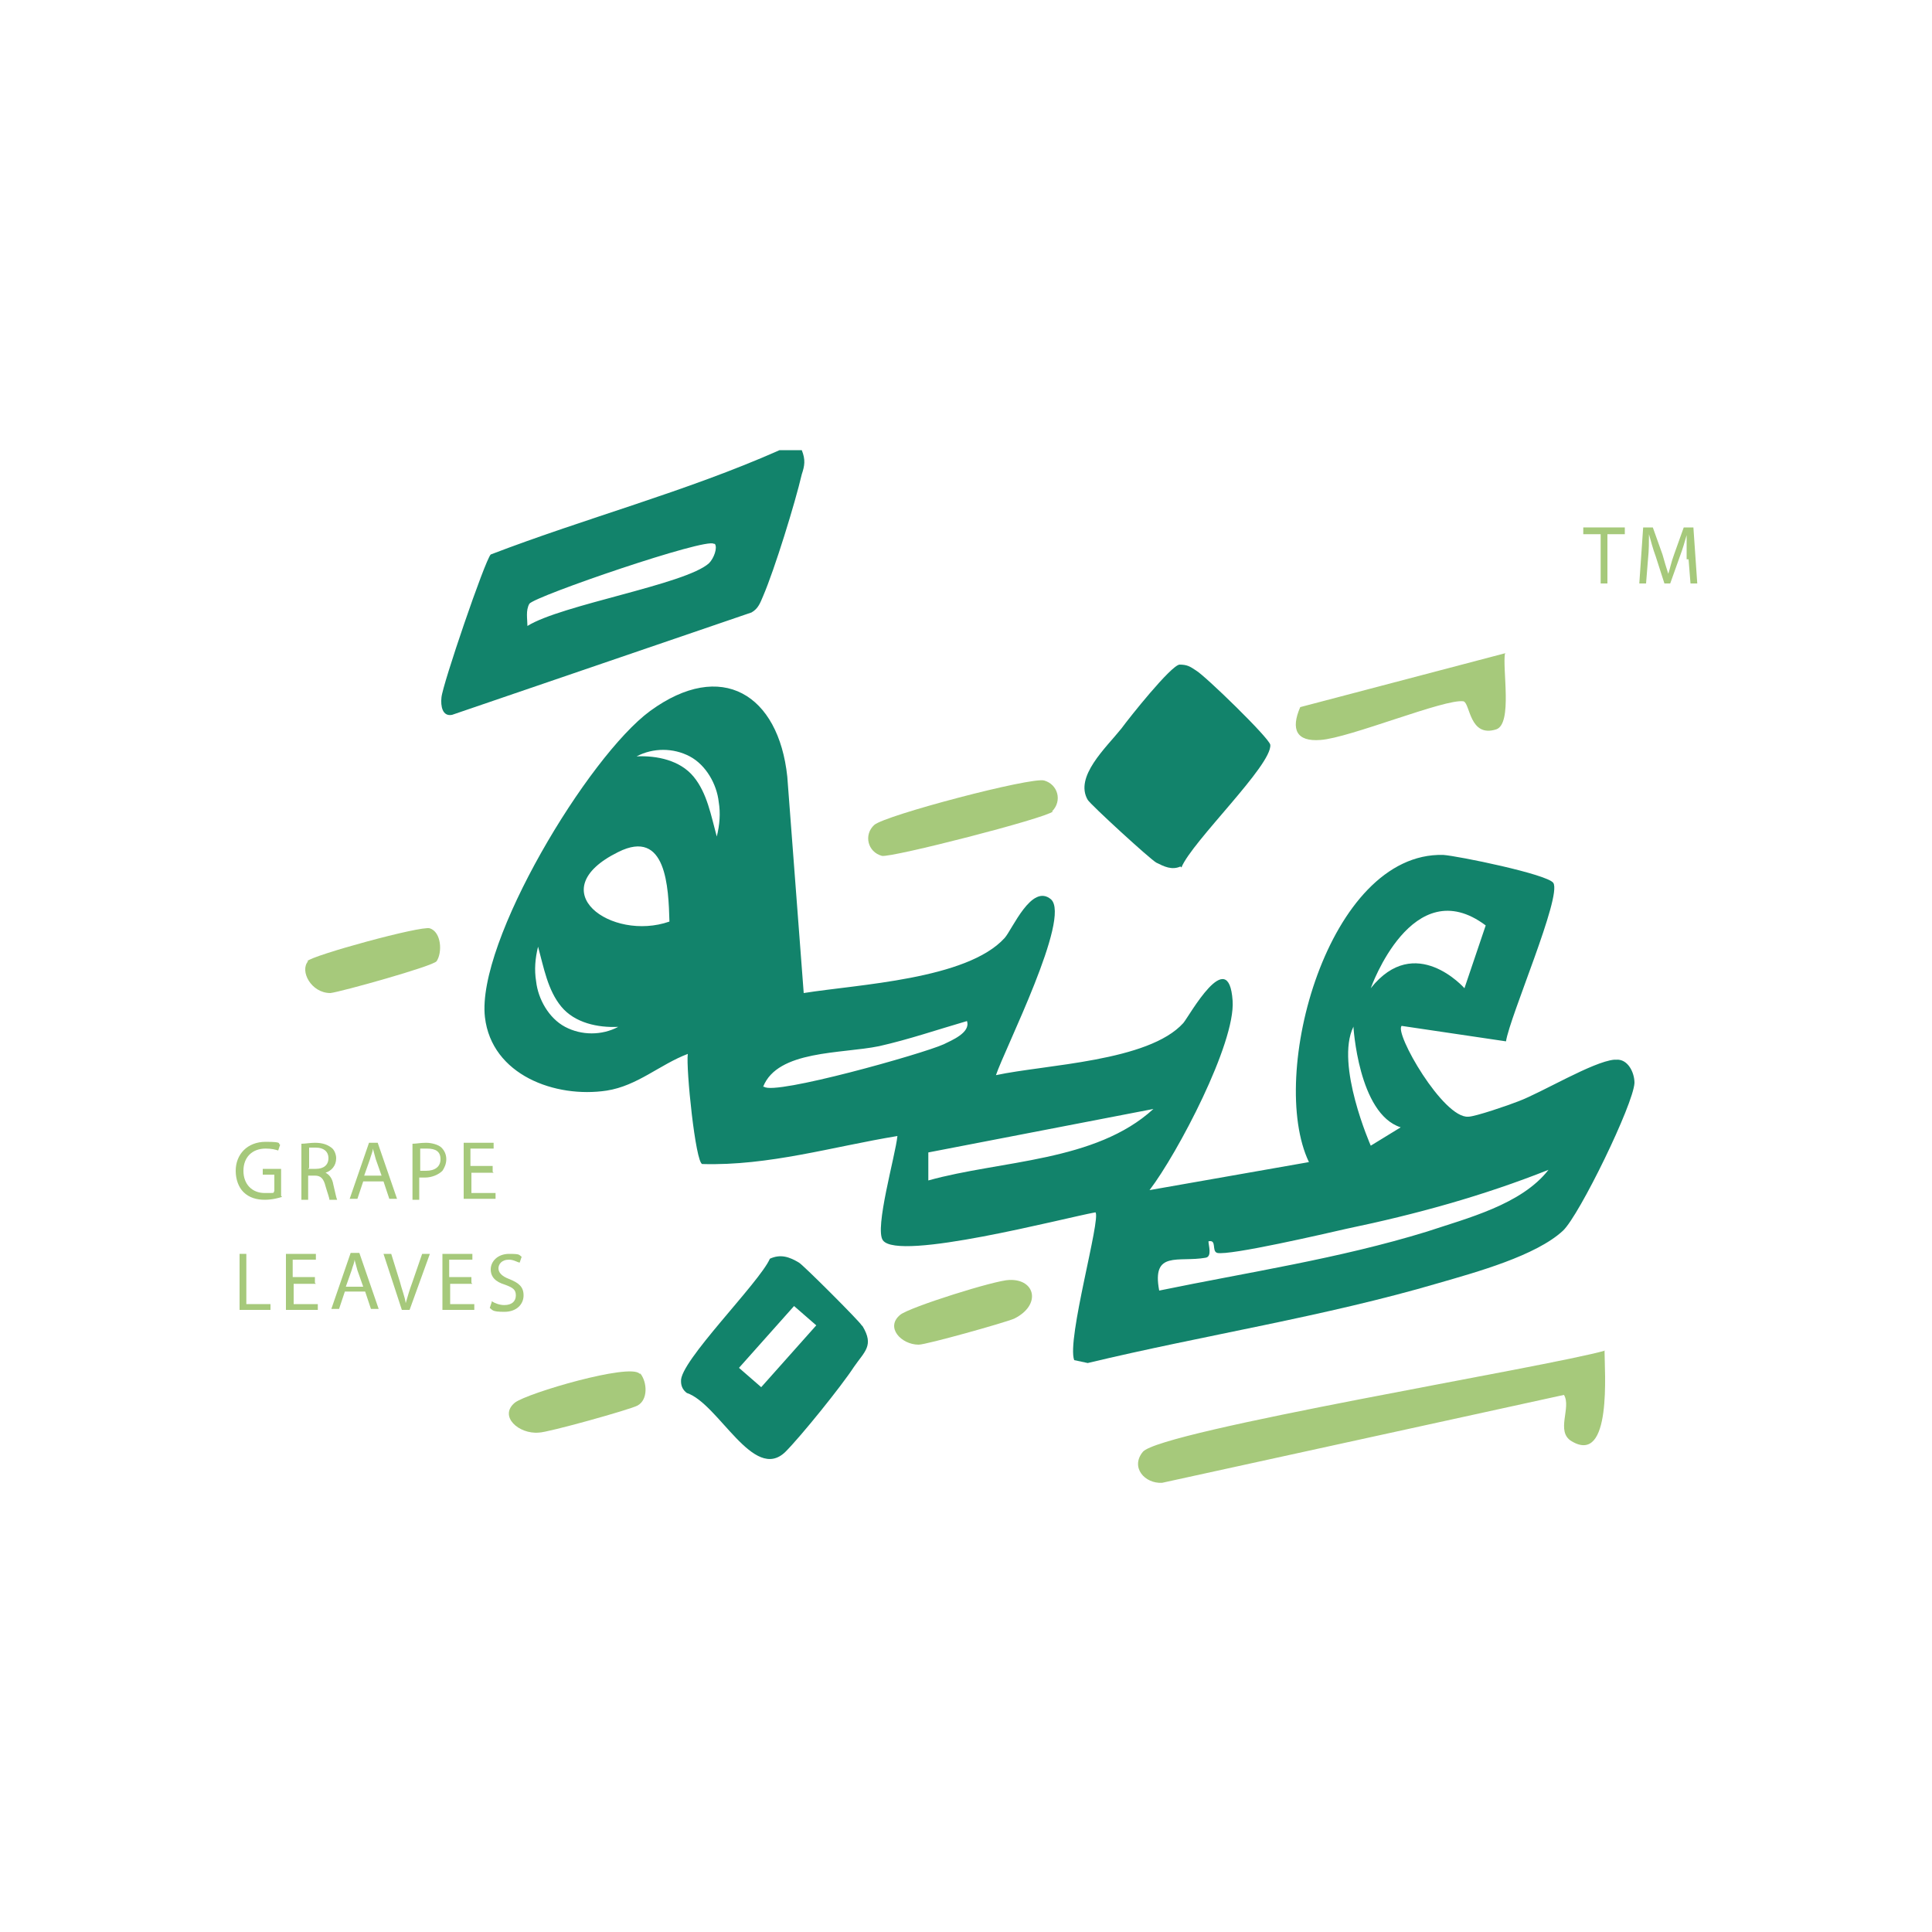 <?xml version="1.0" encoding="UTF-8"?>
<svg id="Layer_1" xmlns="http://www.w3.org/2000/svg" version="1.1" viewBox="0 0 200 200">
  <!-- Generator: Adobe Illustrator 29.4.0, SVG Export Plug-In . SVG Version: 2.1.0 Build 152)  -->
  <defs>
    <style>
      .st0 {
        fill: #12836b;
      }

      .st1 {
        fill: #a6c97b;
      }
    </style>
  </defs>
  <path class="st1" d="M166.1,139.8c0,2.1.8,11.9-3.4,9.4-1.7-1,0-3.5-.8-4.8l-41.6,9.1c-1.8.1-3.3-1.6-2-3.2,1.8-2.2,42-8.8,47.9-10.5h0Z"/>
  <path class="st0" d="M122.2,89.7c-.9.4-1.7,0-2.5-.4-.7-.4-6.8-6-7.1-6.5-1.4-2.4,1.9-5.4,3.5-7.4.8-1.1,5.1-6.5,6-6.6.8,0,1.1.2,1.7.6.9.5,7.6,7,7.7,7.7.2,2.1-8.1,10-9.2,12.7h0Z"/>
  <path class="st1" d="M155.8,67.6c-.3,1.6.8,7.3-.9,7.9-2.8.9-2.7-2.7-3.4-2.9-1.9-.3-11.8,3.8-14.8,4-2.5.2-3.1-1.1-2.1-3.4l21.3-5.6h0Z"/>
  <path class="st1" d="M109,84c-.7.7-16.7,4.8-17.7,4.6-1.5-.4-1.9-2.2-.8-3.2,1.1-1,16.3-5,17.6-4.6,1.4.4,1.9,2.1.8,3.2h0Z"/>
  <path class="st1" d="M31.8,99.5c.5-.6,11.8-3.7,12.7-3.4,1.2.4,1.3,2.5.7,3.4-.3.5-10,3.2-11,3.3-2,0-3.2-2.3-2.3-3.3h0Z"/>
  <path class="st1" d="M104.5,132.5c2.7-.1,3.3,2.6.5,4-.9.4-9.1,2.7-9.9,2.7-1.8,0-3.5-1.8-1.9-3.1,1-.8,9.9-3.6,11.3-3.6h0Z"/>
  <path class="st1" d="M66.3,142.2c.7.9.8,2.7-.3,3.3-.7.4-9.3,2.8-10.2,2.8-2.1.2-4.2-1.7-2.5-3.1,1.3-1,11.9-4.1,12.9-3h0Z"/>
  <path class="st0" d="M83,46.6c.4,1,.3,1.6,0,2.5-.7,3-2.8,9.8-4,12.6-.3.7-.5,1.3-1.2,1.7l-31,10.6c-1,.2-1.2-.9-1.1-1.8.1-1.3,4.5-14.2,5.1-14.8,9.9-3.8,20.2-6.5,29.9-10.8h2.3ZM73.9,56.3c-.7-.7-18.5,5.4-19.1,6.2-.4.7-.2,1.6-.2,2.3,3.5-2.2,16.4-4.3,18.8-6.5.5-.5.9-1.6.6-2h0Z"/>
  <path class="st0" d="M167.1,109.7c-2.2.2-7.5,3.4-9.9,4.3-1,.4-4.5,1.6-5.2,1.6-2.6.2-7.7-8.7-6.9-9.4l10.8,1.6c.4-2.6,5.8-15,4.9-16.4-.6-.9-9.9-2.8-11.4-2.9-11.9-.3-18.2,22.8-13.9,31.8l-16.5,2.9c2.9-3.8,8.9-15.2,8.6-19.6-.4-5.9-4.5,1.6-5.1,2.3-3.6,4-14.3,4.3-19.4,5.4.9-2.7,7.8-16.3,5.7-18.2-2-1.7-4,3.1-4.8,4-3.9,4.3-15.2,4.8-20.8,5.7l-1.7-22.4c-.9-8.5-6.8-12.2-14.2-6.8-6.4,4.7-18,23.9-17.1,31.7.7,6,7.3,8.4,12.6,7.6,3.2-.5,5.5-2.7,8.4-3.8-.2,1.5.8,11.3,1.5,11.4,6.9.2,13.5-1.8,20.2-2.9-.2,2-2.4,9.6-1.5,10.8,1.6,2.2,18.7-2.3,22-2.9.6.6-3,13.2-2.2,15.3l1.4.3c12.1-2.9,24.5-4.8,36.4-8.3,3.8-1.1,10-2.8,12.8-5.4,1.7-1.6,7.3-13.1,7.4-15.3,0-1.1-.7-2.5-1.9-2.4ZM64,106.3c-1.7.9-3.8.9-5.5,0-1.7-.9-2.8-2.9-3-4.7-.2-1.2-.1-2.4.2-3.6.6,2.2,1,4.5,2.4,6.2,1.4,1.7,3.8,2.2,5.9,2.1h0ZM64,88.2c5-2.5,5.2,3.7,5.3,7.2-6,2.1-13.4-3.2-5.3-7.2ZM74.2,86.6c-.6-2.2-1-4.5-2.4-6.2-1.4-1.7-3.8-2.2-5.9-2.1h0c1.7-.9,3.8-.9,5.5,0,1.7.9,2.8,2.9,3,4.7.2,1.2.1,2.4-.2,3.6ZM79,112.5c1.5-3.8,8.1-3.4,12-4.2,3.1-.7,6-1.7,9.1-2.6h0c.4,1.2-1.6,2-2.4,2.4-2.2,1-17.5,5.3-18.6,4.4ZM96.1,122.2v-2.9l23.3-4.5h0c-6,5.5-15.8,5.3-23.3,7.4ZM153.8,95.8h0l-2.2,6.5s-5.1-5.8-9.7,0c0,0,4.3-12.2,11.9-6.5ZM140.1,106.2s.5,9.1,4.9,10.5l-3.1,1.9h0s-3.7-8.4-1.8-12.3ZM147.7,127.5c-9.1,2.8-18.5,4.2-27.7,6.1-.8-4.2,2-2.9,4.8-3.4.7-.1.3-1.3.3-1.7.9-.2.3,1,.9,1.2,1.3.3,11.2-2,13.4-2.5,7.2-1.5,14.1-3.4,20.9-6.1-2.8,3.6-8.4,5-12.6,6.4Z"/>
  <path class="st0" d="M89.2,137.2c-.2-.4-6.1-6.3-6.5-6.5-1-.6-1.9-.9-3-.4h0c-1.1,2.5-9.4,10.7-9.2,12.7,0,.5.2.9.6,1.2,3.3,1.1,6.9,9.3,10.2,6.1,1.6-1.6,5.8-6.8,7.1-8.8,1.1-1.6,2.1-2.2.9-4.2ZM78.8,143.6l-2.3-2,5.7-6.4,2.3,2-5.7,6.4Z"/>
  <path class="st1" d="M29.2,123.9c-.3.1-1,.3-1.8.3s-1.6-.2-2.2-.8c-.5-.5-.8-1.3-.8-2.2,0-1.7,1.2-3,3.1-3s1.2.2,1.5.3l-.2.6c-.3-.1-.7-.2-1.3-.2-1.4,0-2.3.9-2.3,2.3s.9,2.3,2.2,2.3.8,0,1-.2v-1.7h-1.2v-.6h1.9v2.8h0Z"/>
  <path class="st1" d="M31.2,118.4c.4,0,.9-.1,1.4-.1.8,0,1.3.2,1.7.5.3.2.5.7.5,1.1,0,.8-.5,1.3-1.1,1.5h0c.4.2.7.6.8,1.2.2.8.3,1.4.4,1.6h-.8c0-.2-.2-.7-.4-1.4-.2-.8-.5-1.1-1.1-1.1h-.7v2.5h-.7v-5.7h0ZM31.9,121h.8c.8,0,1.3-.4,1.3-1.1s-.5-1.1-1.3-1.1-.6,0-.7,0v2.1h0Z"/>
  <path class="st1" d="M37.6,122.3l-.6,1.8h-.8l2-5.8h.9l2,5.8h-.8l-.6-1.8h-2,0ZM39.5,121.7l-.6-1.7c-.1-.4-.2-.7-.3-1.1h0c0,.3-.2.7-.3,1.1l-.6,1.7h1.7,0Z"/>
  <path class="st1" d="M42.7,118.4c.4,0,.8-.1,1.4-.1s1.3.2,1.6.5c.3.3.5.7.5,1.2s-.2.9-.4,1.2c-.4.4-1.1.7-1.8.7s-.4,0-.6,0v2.3h-.7v-5.7h0ZM43.5,121.2c.2,0,.4,0,.6,0,.9,0,1.5-.4,1.5-1.2s-.5-1.1-1.4-1.1-.6,0-.7,0v2.3Z"/>
  <path class="st1" d="M51.1,121.4h-2.3v2.1h2.5v.6h-3.3v-5.8h3.1v.6h-2.4v1.8h2.3v.6h0Z"/>
  <path class="st1" d="M24.8,129.8h.7v5.2h2.5v.6h-3.2v-5.8h0Z"/>
  <path class="st1" d="M32.7,132.9h-2.3v2.1h2.5v.6h-3.3v-5.8h3.1v.6h-2.4v1.8h2.3v.6h0Z"/>
  <path class="st1" d="M35.7,133.7l-.6,1.8h-.8l2-5.8h.9l2,5.8h-.8l-.6-1.8h-2,0ZM37.6,133.2l-.6-1.7c-.1-.4-.2-.7-.3-1.1h0c0,.3-.2.7-.3,1.1l-.6,1.7h1.7,0Z"/>
  <path class="st1" d="M41.6,135.6l-1.9-5.8h.8l.9,2.9c.2.8.5,1.5.6,2.2h0c.2-.7.4-1.4.7-2.2l1-2.9h.8l-2.1,5.8h-.8,0Z"/>
  <path class="st1" d="M48.9,132.9h-2.3v2.1h2.5v.6h-3.3v-5.8h3.1v.6h-2.4v1.8h2.3v.6h0Z"/>
  <path class="st1" d="M50.9,134.7c.3.2.8.4,1.3.4.8,0,1.2-.4,1.2-1s-.3-.8-1.1-1.1c-1-.3-1.5-.8-1.5-1.6s.7-1.6,1.9-1.6,1,.1,1.3.3l-.2.6c-.2,0-.6-.3-1.1-.3-.8,0-1.1.5-1.1.9s.3.8,1.1,1.1c1,.4,1.5.8,1.5,1.7s-.7,1.7-2,1.7-1.2-.2-1.5-.4l.2-.6h0Z"/>
  <path class="st1" d="M165.7,55.3h-1.8v-.7h4.3v.7h-1.8v5.1h-.7v-5.1h0Z"/>
  <path class="st1" d="M174.6,57.9c0-.8,0-1.8,0-2.5h0c-.2.7-.4,1.4-.7,2.2l-1,2.8h-.6l-.9-2.8c-.3-.8-.5-1.6-.7-2.3h0c0,.7,0,1.7-.1,2.6l-.2,2.5h-.7l.4-5.8h1l1,2.8c.2.7.4,1.4.6,2h0c.2-.6.3-1.2.6-2l1-2.8h1l.4,5.8h-.7l-.2-2.5h0Z"/>
</svg>